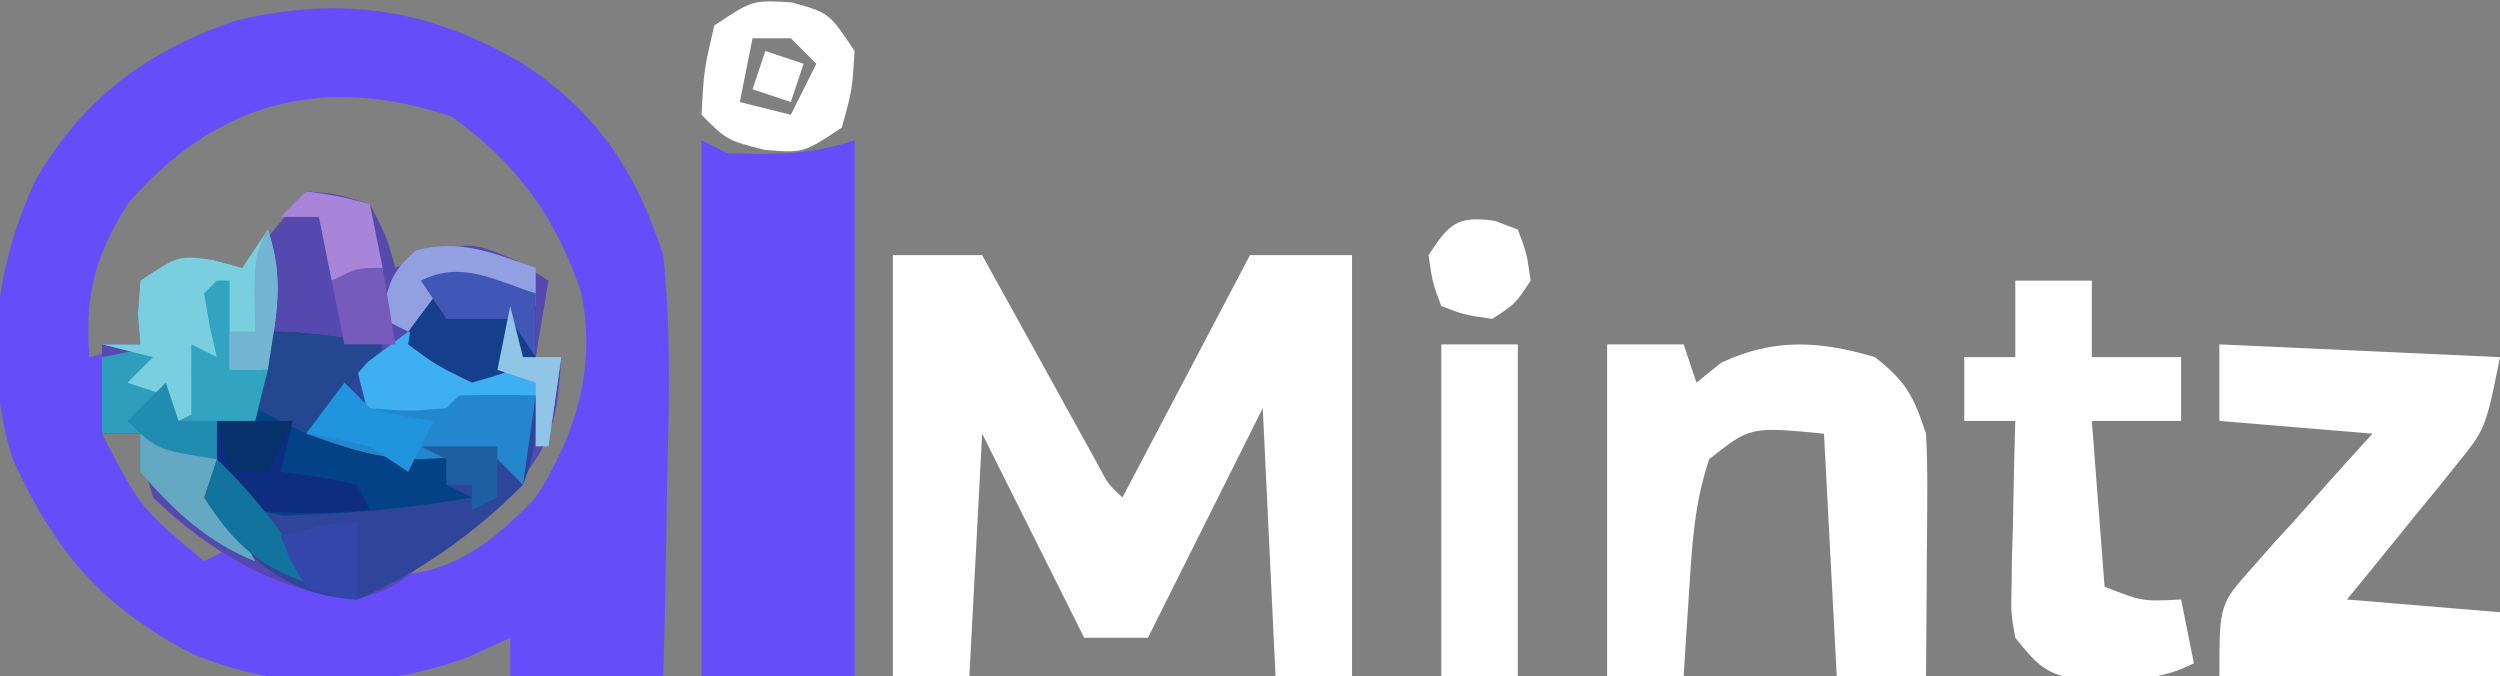 <?xml version="1.0" encoding="UTF-8"?>
<svg version="1.1" xmlns="http://www.w3.org/2000/svg" width="196" height="53">
<rect width="100%" height="100%" fill="#808080" stroke="none"/>
<path d="M0 0 C5.832 3.813 8.874 8.45 11 15 C11.589 20.729 11.476 26.376 11.312 32.125 C11.287 33.669 11.265 35.214 11.244 36.758 C11.19 40.506 11.104 44.253 11 48 C7.04 48 3.08 48 -1 48 C-1 47.01 -1 46.02 -1 45 C-2.072 45.495 -3.145 45.99 -4.25 46.5 C-11.343 49.124 -18.943 49.199 -25.938 46.25 C-33.06 42.541 -36.674 38.267 -40 31 C-42.304 23.61 -41.463 16.309 -38.316 9.324 C-34.646 2.843 -29.667 -0.889 -22.676 -3.34 C-14.356 -5.392 -7.336 -4.35 0 0 Z M-31 11 C-33.581 15.184 -34.35 18.097 -34 23 C-32.68 22.67 -31.36 22.34 -30 22 C-29.67 20.35 -29.34 18.7 -29 17 C-25.535 16.505 -25.535 16.505 -22 16 C-22 17.65 -22 19.3 -22 21 C-21.67 21 -21.34 21 -21 21 C-20.567 19.082 -20.567 19.082 -20.125 17.125 C-19.459 14.175 -19.198 13.198 -17 11 C-14.375 11.375 -14.375 11.375 -12 12 C-11.67 13.65 -11.34 15.3 -11 17 C-9.948 16.629 -8.896 16.258 -7.812 15.875 C-3.814 14.957 -2.509 15.086 1 17 C1 18.98 1 20.96 1 23 C1.66 23 2.32 23 3 23 C2.603 24.63 2.182 26.254 1.75 27.875 C1.518 28.78 1.286 29.685 1.047 30.617 C-0.225 33.512 -1.148 33.833 -4 35 C-5.705 36.627 -7.379 38.289 -9 40 C-4.757 39.51 -1.867 36.979 1 34 C4.159 29.097 5.78 23.703 4.562 17.922 C2.574 12 -0.501 7.785 -5.625 4.125 C-15.694 0.769 -24.082 2.96 -31 11 Z M-10 19 C-9 21 -9 21 -9 21 Z M-33 29 C-29.979 34.844 -29.979 34.844 -25 39 C-24.34 38.67 -23.68 38.34 -23 38 C-24.176 37.165 -24.176 37.165 -25.375 36.312 C-28.087 33.923 -28.961 32.399 -30 29 C-30.99 29 -31.98 29 -33 29 Z " fill="#674DF9" transform="translate(41,5)"/>
<path d="M0 0 C2.375 0.188 2.375 0.188 5 1 C6.312 3.562 6.312 3.562 7 6 C7.866 5.608 8.732 5.216 9.625 4.812 C13 4 13 4 16.375 5.375 C17.241 5.911 18.108 6.447 19 7 C18.67 8.98 18.34 10.96 18 13 C18.66 13 19.32 13 20 13 C19.758 17.119 19.492 19.41 16.812 22.625 C15.42 23.801 15.42 23.801 14 25 C13.497 25.445 12.995 25.889 12.477 26.348 C7.152 30.983 7.152 30.983 4 32 C-2.112 31.517 -7.668 28.208 -12 24 C-12.812 21.25 -12.812 21.25 -13 19 C-13.99 19 -14.98 19 -16 19 C-16 16.69 -16 14.38 -16 12 C-15.01 12 -14.02 12 -13 12 C-13.062 11.216 -13.124 10.432 -13.188 9.625 C-13.126 8.759 -13.064 7.893 -13 7 C-10 5 -10 5 -7.312 5.375 C-6.549 5.581 -5.786 5.787 -5 6 C-3.35 4.02 -1.7 2.04 0 0 Z M7 9 C8 11 8 11 8 11 Z " fill="#5548AE" transform="translate(24,15)"/>
<path d="M0 0 C2.31 0 4.62 0 7 0 C7.298 0.54 7.595 1.08 7.902 1.636 C9.245 4.071 10.591 6.504 11.938 8.938 C12.406 9.788 12.875 10.638 13.357 11.514 C13.805 12.323 14.253 13.131 14.715 13.965 C15.129 14.714 15.542 15.463 15.969 16.234 C16.878 17.963 16.878 17.963 18 19 C21.3 12.73 24.6 6.46 28 0 C30.64 0 33.28 0 36 0 C36 10.89 36 21.78 36 33 C34.02 33 32.04 33 30 33 C29.67 26.07 29.34 19.14 29 12 C26.03 17.94 23.06 23.88 20 30 C18.35 30 16.7 30 15 30 C12.36 24.72 9.72 19.44 7 14 C6.67 20.27 6.34 26.54 6 33 C4.02 33 2.04 33 0 33 C0 22.11 0 11.22 0 0 Z " fill="#FFFFFF" transform="translate(70,20)"/>
<path d="M0 0 C0.99 0.495 0.99 0.495 2 1 C5.673 1.134 8.499 1.167 12 0 C12 13.86 12 27.72 12 42 C8.04 42 4.08 42 0 42 C0 28.14 0 14.28 0 0 Z " fill="#664CFA" transform="translate(55,11)"/>
<path d="M0 0 C1.98 0 3.96 0 6 0 C6.33 0.99 6.66 1.98 7 3 C7.959 2.227 7.959 2.227 8.938 1.438 C13.066 -0.5 16.643 -0.289 21 1 C23.442 2.951 23.984 3.952 25 7 C25.081 8.481 25.108 9.966 25.098 11.449 C25.094 12.297 25.091 13.144 25.088 14.018 C25.08 14.899 25.071 15.78 25.062 16.688 C25.058 17.58 25.053 18.473 25.049 19.393 C25.037 21.595 25.021 23.798 25 26 C22.69 26 20.38 26 18 26 C17.505 16.595 17.505 16.595 17 7 C11.231 6.445 11.231 6.445 8 9 C6.844 12.467 6.672 15.541 6.438 19.188 C6.354 20.46 6.27 21.732 6.184 23.043 C6.123 24.019 6.062 24.995 6 26 C4.02 26 2.04 26 0 26 C0 17.42 0 8.84 0 0 Z " fill="#FFFFFF" transform="translate(126,27)"/>
<path d="M0 0 C7.26 0.33 14.52 0.66 22 1 C20.875 6.625 20.875 6.625 18.496 9.551 C18.003 10.166 17.51 10.782 17.002 11.416 C16.486 12.042 15.969 12.668 15.438 13.312 C14.917 13.958 14.397 14.603 13.861 15.268 C12.582 16.852 11.292 18.427 10 20 C13.96 20.33 17.92 20.66 22 21 C22 22.65 22 24.3 22 26 C14.74 26 7.48 26 0 26 C0 20.375 0 20.375 2.625 17.449 C3.437 16.526 3.437 16.526 4.266 15.584 C4.838 14.958 5.41 14.332 6 13.688 C6.572 13.042 7.145 12.397 7.734 11.732 C9.145 10.145 10.571 8.571 12 7 C8.04 6.67 4.08 6.34 0 6 C0 4.02 0 2.04 0 0 Z " fill="#FFFFFF" transform="translate(174,27)"/>
<path d="M0 0 C3.112 0 5.942 0.456 9 1 C8.67 2.65 8.34 4.3 8 6 C10 6.043 12 6.041 14 6 C14.33 5.67 14.66 5.34 15 5 C17 4.959 19 4.957 21 5 C21.058 7.83 21.032 9.416 20 12 C16.285 15.761 11.876 18.921 7 21 C2.605 20.775 0.113 19.029 -3 16 C-4.466 13.335 -5.065 11.78 -4.812 8.75 C-4.544 8.172 -4.276 7.595 -4 7 C-3.01 6.67 -2.02 6.34 -1 6 C-0.67 4.02 -0.34 2.04 0 0 Z " fill="#2F4599" transform="translate(21,26)"/>
<path d="M0 0 C1.98 0 3.96 0 6 0 C6 1.98 6 3.96 6 6 C8.31 6 10.62 6 13 6 C13 7.65 13 9.3 13 11 C10.69 11 8.38 11 6 11 C6.33 15.29 6.66 19.58 7 24 C9.947 25.158 9.947 25.158 13 25 C13.33 26.65 13.66 28.3 14 30 C11.673 31.163 10.153 31.199 7.562 31.25 C6.78 31.276 5.998 31.302 5.191 31.328 C2.431 30.915 1.722 30.157 0 28 C-0.341 26.099 -0.341 26.099 -0.293 23.988 C-0.283 23.231 -0.274 22.474 -0.264 21.693 C-0.239 20.908 -0.213 20.122 -0.188 19.312 C-0.167 18.117 -0.167 18.117 -0.146 16.896 C-0.111 14.931 -0.057 12.965 0 11 C-1.32 11 -2.64 11 -4 11 C-4 9.35 -4 7.7 -4 6 C-2.68 6 -1.36 6 0 6 C0 4.02 0 2.04 0 0 Z " fill="#FFFFFF" transform="translate(158,22)"/>
<path d="M0 0 C1.98 0 3.96 0 6 0 C6 8.58 6 17.16 6 26 C4.02 26 2.04 26 0 26 C0 17.42 0 8.84 0 0 Z " fill="#FFFFFF" transform="translate(113,27)"/>
<path d="M0 0 C3.112 0 5.942 0.456 9 1 C7.35 2.98 5.7 4.96 4 7 C7.317 8.422 10.442 9.39 14 10 C14 10.66 14 11.32 14 12 C14.66 12.33 15.32 12.66 16 13 C11.919 13.71 7.891 14.149 3.75 14.312 C2.92 14.35 2.09 14.387 1.234 14.426 C-1 14 -1 14 -2.797 12.168 C-4 10 -4 10 -4 7 C-3.01 6.67 -2.02 6.34 -1 6 C-0.67 4.02 -0.34 2.04 0 0 Z " fill="#024285" transform="translate(21,26)"/>
<path d="M0 0 C0.33 0 0.66 0 1 0 C1 2.31 1 4.62 1 7 C1.99 7 2.98 7 4 7 C3.67 8.32 3.34 9.64 3 11 C2.01 11 1.02 11 0 11 C-0.326 15.675 0.294 18.167 3 22 C-0.824 20.442 -3.292 18.084 -6 15 C-6 14.01 -6 13.02 -6 12 C-6.99 12 -7.98 12 -9 12 C-9 10.02 -9 8.04 -9 6 C-7.35 5.67 -5.7 5.34 -4 5 C-4 5.99 -4 6.98 -4 8 C-3.34 8.66 -2.68 9.32 -2 10 C-2 9.34 -2 8.68 -2 8 C-2 7.01 -2 6.02 -2 5 C-1.34 5.33 -0.68 5.66 0 6 C-0.278 4.793 -0.278 4.793 -0.562 3.562 C-0.707 2.717 -0.851 1.871 -1 1 C-0.67 0.67 -0.34 0.34 0 0 Z " fill="#2F9EBD" transform="translate(17,22)"/>
<path d="M0 0 C2.938 0.812 2.938 0.812 4.938 3.812 C4.75 6.875 4.75 6.875 3.938 9.812 C0.938 11.812 0.938 11.812 -2.125 11.562 C-5.062 10.812 -5.062 10.812 -7.062 8.812 C-6.875 5.312 -6.875 5.312 -6.062 1.812 C-3.062 -0.188 -3.062 -0.188 0 0 Z M-3.062 2.812 C-3.393 4.463 -3.723 6.112 -4.062 7.812 C-2.743 8.143 -1.423 8.473 -0.062 8.812 C0.598 7.492 1.258 6.173 1.938 4.812 C1.278 4.152 0.618 3.493 -0.062 2.812 C-1.052 2.812 -2.042 2.812 -3.062 2.812 Z " fill="#FFFFFF" transform="translate(62.062,0.188)"/>
<path d="M0 0 C1.35 4.05 0.621 6.792 0 11 C-0.99 11 -1.98 11 -3 11 C-3.33 10.01 -3.66 9.02 -4 8 C-4 8.66 -4 9.32 -4 10 C-4.99 10.495 -4.99 10.495 -6 11 C-5.01 11.66 -4.02 12.32 -3 13 C-4.98 13.99 -4.98 13.99 -7 15 C-7.33 14.34 -7.66 13.68 -8 13 C-8.99 12.67 -9.98 12.34 -11 12 C-10.34 11.34 -9.68 10.68 -9 10 C-10.32 9.67 -11.64 9.34 -13 9 C-12.01 9 -11.02 9 -10 9 C-10.062 8.216 -10.124 7.433 -10.188 6.625 C-10.126 5.759 -10.064 4.893 -10 4 C-7 2 -7 2 -4.312 2.375 C-3.549 2.581 -2.786 2.788 -2 3 C-1.34 2.01 -0.68 1.02 0 0 Z " fill="#7ACFDE" transform="translate(21,18)"/>
<path d="M0 0 C0.33 1.32 0.66 2.64 1 4 C1.99 4 2.98 4 4 4 C3.67 6.31 3.34 8.62 3 11 C2.67 9.68 2.34 8.36 2 7 C0.969 7.33 -0.062 7.66 -1.125 8 C-4.484 8.972 -7.491 9.171 -11 9 C-11.33 7.68 -11.66 6.36 -12 5 C-10.68 4.01 -9.36 3.02 -8 2 C-6.577 2.743 -6.577 2.743 -5.125 3.5 C-2.277 5.144 -2.277 5.144 0 5 C0 3.35 0 1.7 0 0 Z " fill="#3EAFF0" transform="translate(40,24)"/>
<path d="M0 0 C0.66 0.66 1.32 1.32 2 2 C5.042 2.25 5.042 2.25 8 2 C8.33 1.67 8.66 1.34 9 1 C11 0.959 13 0.957 15 1 C14.67 3.31 14.34 5.62 14 8 C13.34 7.34 12.68 6.68 12 6 C9.042 5.833 9.042 5.833 6 6 C2.62 6 0.165 5.125 -3 4 C-2.01 2.68 -1.02 1.36 0 0 Z " fill="#2487CE" transform="translate(27,30)"/>
<path d="M0 0 C0 1.65 0 3.3 0 5 C-2.188 6.188 -2.188 6.188 -5 7 C-7.812 5.625 -7.812 5.625 -10 4 C-9.625 1.562 -9.625 1.562 -9 -1 C-5.799 -2.6 -3.277 -1.032 0 0 Z " fill="#153F8A" transform="translate(42,23)"/>
<path d="M0 0 C1.98 0 3.96 0 6 0 C5.67 1.32 5.34 2.64 5 4 C6.454 4.186 6.454 4.186 7.938 4.375 C9.453 4.684 9.453 4.684 11 5 C11.33 5.66 11.66 6.32 12 7 C8.967 7.229 6.027 7.349 3 7 C0.938 5.188 0.938 5.188 0 3 C0 2.01 0 1.02 0 0 Z " fill="#0E2D81" transform="translate(17,33)"/>
<path d="M0 0 C3.112 0 5.942 0.456 9 1 C7.02 3.31 5.04 5.62 3 8 C1.68 7.34 0.36 6.68 -1 6 C-0.67 4.02 -0.34 2.04 0 0 Z " fill="#24488F" transform="translate(21,26)"/>
<path d="M0 0 C0.598 0.227 1.196 0.454 1.812 0.688 C2.5 2.5 2.5 2.5 2.812 4.688 C1.625 6.5 1.625 6.5 -0.188 7.688 C-2.375 7.375 -2.375 7.375 -4.188 6.688 C-4.875 4.875 -4.875 4.875 -5.188 2.688 C-3.585 0.241 -2.955 -0.422 0 0 Z " fill="#FFFFFF" transform="translate(117.188,17.312)"/>
<path d="M0 0 C0 0.99 0 1.98 0 3 C-2.31 2.34 -4.62 1.68 -7 1 C-7.99 2.32 -8.98 3.64 -10 5 C-10.66 4.67 -11.32 4.34 -12 4 C-11.661 1.458 -11.362 0.306 -9.375 -1.375 C-5.876 -2.296 -3.348 -1.159 0 0 Z " fill="#929FE1" transform="translate(42,21)"/>
<path d="M0 0 C0.33 0 0.66 0 1 0 C1 2.31 1 4.62 1 7 C1.99 7 2.98 7 4 7 C3.67 8.32 3.34 9.64 3 11 C1.35 11 -0.3 11 -2 11 C-2 9 -2 7 -2 5 C-1.34 5.33 -0.68 5.66 0 6 C-0.278 4.793 -0.278 4.793 -0.562 3.562 C-0.707 2.717 -0.851 1.871 -1 1 C-0.67 0.67 -0.34 0.34 0 0 Z " fill="#30A4C1" transform="translate(17,22)"/>
<path d="M0 0 C2.938 0.75 2.938 0.75 6 2 C6.75 3.875 6.75 3.875 7 6 C7.637 7.348 8.296 8.686 9 10 C5.176 8.442 2.708 6.084 0 3 C0 2.01 0 1.02 0 0 Z " fill="#65A8C2" transform="translate(11,34)"/>
<path d="M0 0 C2.625 0.375 2.625 0.375 5 1 C5.33 2.65 5.66 4.3 6 6 C4.68 6.33 3.36 6.66 2 7 C1.67 5.35 1.34 3.7 1 2 C0.01 2 -0.98 2 -2 2 C-1.34 1.34 -0.68 0.68 0 0 Z " fill="#A885D8" transform="translate(24,15)"/>
<path d="M0 0 C2.181 2.079 3.964 4.219 5.688 6.688 C6.124 7.31 6.561 7.933 7.012 8.574 C7.338 9.045 7.664 9.515 8 10 C3.617 8.661 1.459 6.878 -1 3 C-0.67 2.01 -0.34 1.02 0 0 Z " fill="#12739F" transform="translate(17,36)"/>
<path d="M0 0 C0.66 0.66 1.32 1.32 2 2 C4.571 2.648 4.571 2.648 7 3 C6.34 4.32 5.68 5.64 5 7 C4.01 6.34 3.02 5.68 2 5 C0.345 4.615 -1.322 4.272 -3 4 C-2.01 2.68 -1.02 1.36 0 0 Z " fill="#2094DC" transform="translate(27,30)"/>
<path d="M0 0 C0 1.65 0 3.3 0 5 C-0.66 4.01 -1.32 3.02 -2 2 C-2.825 2 -3.65 2 -4.5 2 C-5.325 2 -6.15 2 -7 2 C-7.66 1.01 -8.32 0.02 -9 -1 C-5.799 -2.6 -3.277 -1.032 0 0 Z " fill="#4157B7" transform="translate(42,23)"/>
<path d="M0 0 C0 1.98 0 3.96 0 6 C-1.875 5.75 -1.875 5.75 -4 5 C-5.25 2.938 -5.25 2.938 -6 1 C-3.924 0.447 -2.156 0 0 0 Z " fill="#3446AB" transform="translate(28,41)"/>
<path d="M0 0 C1.98 0 3.96 0 6 0 C5.34 1.32 4.68 2.64 4 4 C3.01 4 2.02 4 1 4 C0.67 2.68 0.34 1.36 0 0 Z " fill="#06316A" transform="translate(17,33)"/>
<path d="M0 0 C0.33 1.98 0.66 3.96 1 6 C-0.32 6 -1.64 6 -3 6 C-3.33 4.35 -3.66 2.7 -4 1 C-2 0 -2 0 0 0 Z " fill="#765ABC" transform="translate(30,21)"/>
<path d="M0 0 C1.98 0 3.96 0 6 0 C6 1.32 6 2.64 6 4 C5.01 4.495 5.01 4.495 4 5 C4 4.34 4 3.68 4 3 C3.34 3 2.68 3 2 3 C2 2.34 2 1.68 2 1 C1.34 0.67 0.68 0.34 0 0 Z " fill="#1D5FA0" transform="translate(33,35)"/>
<path d="M0 0 C0.33 0.99 0.66 1.98 1 3 C1.99 3 2.98 3 4 3 C4 3.99 4 4.98 4 6 C-0.75 5.25 -0.75 5.25 -3 3 C-2.01 2.01 -1.02 1.02 0 0 Z " fill="#208CB0" transform="translate(13,30)"/>
<path d="M0 0 C0.33 1.32 0.66 2.64 1 4 C1.99 4 2.98 4 4 4 C3.67 6.31 3.34 8.62 3 11 C2.67 11 2.34 11 2 11 C2 9.35 2 7.7 2 6 C1.01 5.67 0.02 5.34 -1 5 C-0.67 3.35 -0.34 1.7 0 0 Z " fill="#91C5E8" transform="translate(40,24)"/>
<path d="M0 0 C1.35 4.05 0.621 6.792 0 11 C-0.99 11 -1.98 11 -3 11 C-3 10.01 -3 9.02 -3 8 C-2.34 8 -1.68 8 -1 8 C-1.021 7.051 -1.041 6.103 -1.062 5.125 C-1 2 -1 2 0 0 Z " fill="#73B4D3" transform="translate(21,18)"/>
<path d="M0 0 C0.99 0.33 1.98 0.66 3 1 C2.67 1.99 2.34 2.98 2 4 C1.01 3.67 0.02 3.34 -1 3 C-0.67 2.01 -0.34 1.02 0 0 Z " fill="#FFFFFF" transform="translate(60,4)"/>
</svg>
